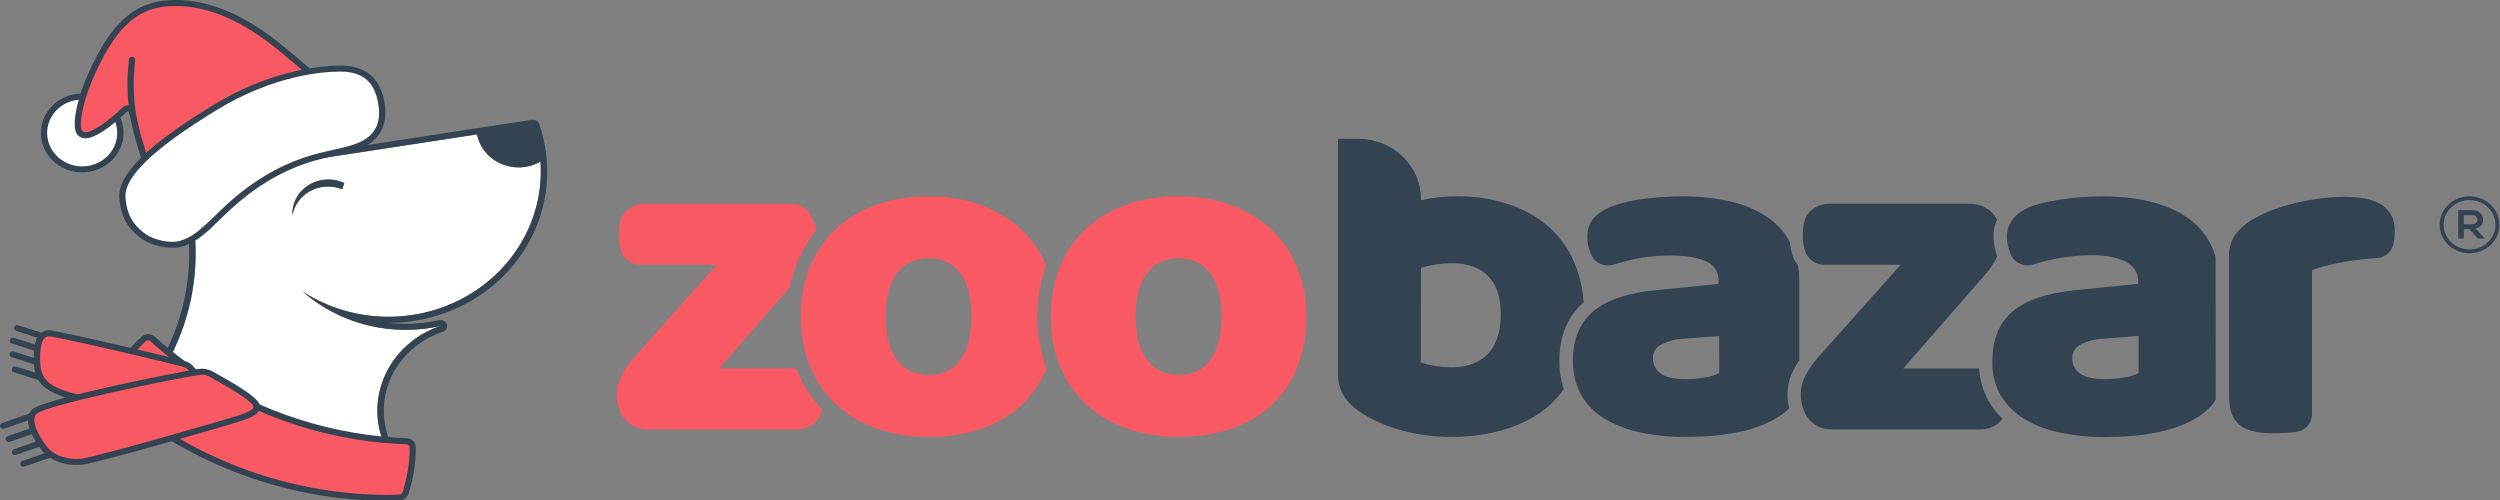 <svg width="155" height="31" viewBox="0 0 155 31" fill="none" xmlns="http://www.w3.org/2000/svg">
<rect x="0" y="0" width="155" height="31" fill="#808080" stroke="none"/>
<path d="M153.111 12.171C152.744 12.171 152.386 12.274 152.082 12.468C151.777 12.662 151.54 12.938 151.4 13.261C151.26 13.583 151.223 13.938 151.295 14.281C151.366 14.623 151.542 14.938 151.801 15.185C152.06 15.432 152.39 15.6 152.749 15.668C153.109 15.736 153.481 15.701 153.819 15.568C154.158 15.434 154.447 15.208 154.65 14.917C154.854 14.627 154.962 14.286 154.962 13.936C154.962 13.468 154.766 13.02 154.419 12.689C154.072 12.358 153.602 12.171 153.111 12.171V12.171ZM153.111 15.47C152.793 15.47 152.482 15.38 152.217 15.212C151.953 15.043 151.746 14.804 151.625 14.523C151.503 14.243 151.471 13.935 151.533 13.637C151.595 13.34 151.748 13.066 151.973 12.852C152.198 12.637 152.485 12.491 152.797 12.432C153.109 12.373 153.432 12.403 153.726 12.519C154.02 12.635 154.271 12.832 154.448 13.084C154.625 13.336 154.719 13.633 154.719 13.936C154.719 14.343 154.549 14.733 154.248 15.021C153.946 15.308 153.537 15.47 153.111 15.47Z" fill="#334351"/>
<path d="M154.04 14.788H153.628L153.091 14.202H152.757V14.788H152.41V13.03H153.286C153.72 13.03 153.949 13.309 153.949 13.611C153.959 13.742 153.917 13.872 153.83 13.975C153.744 14.077 153.62 14.145 153.484 14.163L154.04 14.763V14.788ZM152.757 13.341V13.903H153.286C153.326 13.905 153.367 13.9 153.405 13.887C153.443 13.874 153.478 13.854 153.507 13.828C153.537 13.801 153.56 13.769 153.576 13.734C153.593 13.699 153.601 13.661 153.601 13.622C153.601 13.584 153.593 13.545 153.576 13.51C153.56 13.475 153.537 13.443 153.507 13.416C153.478 13.39 153.443 13.37 153.405 13.357C153.367 13.344 153.326 13.339 153.286 13.341H152.757Z" fill="#334351"/>
<path d="M98.191 18.741C97.78 13.711 93.723 12.169 90.359 12.169C89.597 12.168 88.838 12.251 88.096 12.417V12.321C88.096 11.338 87.689 10.396 86.963 9.699C86.237 9.002 85.251 8.607 84.221 8.601H82.956V23.208C82.956 24.15 83.4 24.919 84.286 25.515C85.808 26.56 87.919 27.089 90.008 27.089C92.281 27.089 94.533 26.469 95.989 25.198C96.356 24.877 96.682 24.515 96.958 24.119C96.77 23.562 96.677 22.979 96.681 22.393C96.681 20.832 97.189 19.607 98.191 18.741ZM89.966 22.776C89.329 22.77 88.696 22.669 88.091 22.479L88.1 16.602C88.71 16.42 89.344 16.324 89.983 16.318C91.381 16.318 93.048 16.863 93.048 19.463C93.041 22.202 91.367 22.776 89.966 22.776V22.776Z" fill="#334351"/>
<path d="M49.375 22.846H44.591L48.973 17.82C49.075 17.279 49.232 16.748 49.443 16.237C49.73 15.534 50.124 14.876 50.613 14.284C50.57 14.042 50.492 13.807 50.379 13.587L50.215 13.277C50.113 13.084 49.957 12.922 49.764 12.808C49.571 12.695 49.349 12.635 49.123 12.634H40.085C39.855 12.624 39.625 12.658 39.41 12.735C39.194 12.812 38.997 12.93 38.831 13.082C38.518 13.381 38.362 13.867 38.362 14.539C38.358 14.901 38.414 15.261 38.529 15.605C38.608 15.84 38.763 16.045 38.972 16.19C39.181 16.336 39.433 16.414 39.691 16.414H44.44L39.239 22.242C38.959 22.565 38.721 22.918 38.529 23.295C38.342 23.648 38.244 24.038 38.241 24.434C38.234 24.863 38.332 25.288 38.529 25.674C38.679 25.96 38.91 26.201 39.195 26.369C39.481 26.537 39.809 26.627 40.145 26.627H49.309C49.829 26.627 50.247 26.477 50.563 26.179C50.78 25.956 50.922 25.677 50.972 25.377C50.314 24.688 49.795 23.889 49.443 23.021C49.419 22.966 49.397 22.905 49.375 22.846Z" fill="#F85963"/>
<path d="M64.865 16.45C64.509 15.607 63.976 14.844 63.298 14.207C62.581 13.551 61.733 13.04 60.804 12.706C59.769 12.34 58.671 12.159 57.567 12.173C56.465 12.159 55.369 12.335 54.332 12.693C53.4 13.017 52.55 13.524 51.837 14.181C51.714 14.295 51.601 14.418 51.488 14.54C51.342 14.699 51.205 14.866 51.075 15.036C50.726 15.497 50.439 15.997 50.219 16.524C50.111 16.786 50.019 17.053 49.943 17.325C49.867 17.599 49.806 17.877 49.76 18.157C49.682 18.638 49.644 19.124 49.644 19.611C49.636 20.442 49.751 21.271 49.985 22.072C50.029 22.22 50.08 22.365 50.133 22.507C50.162 22.582 50.188 22.657 50.219 22.73C50.262 22.836 50.315 22.934 50.363 23.034C50.535 23.405 50.74 23.761 50.977 24.098C51.122 24.301 51.28 24.496 51.449 24.681C51.579 24.819 51.7 24.955 51.839 25.081L51.853 25.094C52.565 25.744 53.409 26.245 54.334 26.567C55.371 26.925 56.467 27.101 57.57 27.087C58.67 27.1 59.764 26.934 60.806 26.597C61.736 26.291 62.587 25.799 63.3 25.153C63.995 24.508 64.536 23.728 64.887 22.866C64.13 20.789 64.122 18.531 64.865 16.45V16.45ZM59.547 22.298C59.093 22.933 58.443 23.25 57.597 23.25C56.751 23.25 56.091 22.938 55.617 22.313C55.143 21.688 54.907 20.789 54.907 19.616C54.907 18.458 55.138 17.569 55.601 16.947C56.064 16.325 56.719 16.013 57.567 16.01C58.413 16.01 59.069 16.322 59.533 16.947C59.998 17.572 60.23 18.462 60.229 19.616C60.229 20.769 60.002 21.663 59.547 22.298Z" fill="#F85963"/>
<path d="M78.8 14.207C78.084 13.551 77.236 13.04 76.306 12.706C75.271 12.34 74.174 12.159 73.07 12.173C71.967 12.159 70.871 12.335 69.835 12.693C68.903 13.017 68.053 13.524 67.339 14.181C66.653 14.824 66.116 15.597 65.761 16.45C65.749 16.477 65.733 16.503 65.722 16.532C65.651 16.702 65.591 16.876 65.532 17.054C65.444 17.324 65.372 17.599 65.316 17.877C65.202 18.449 65.145 19.031 65.147 19.613C65.144 20.217 65.203 20.82 65.324 21.412C65.381 21.696 65.455 21.976 65.546 22.25C65.599 22.413 65.656 22.573 65.722 22.728C65.74 22.771 65.762 22.811 65.781 22.852C66.136 23.688 66.667 24.445 67.342 25.076C68.055 25.733 68.906 26.24 69.837 26.564C70.874 26.923 71.97 27.099 73.072 27.084C74.173 27.098 75.267 26.932 76.309 26.594C77.238 26.289 78.087 25.797 78.8 25.153C79.515 24.492 80.068 23.687 80.418 22.797C80.817 21.779 81.012 20.698 80.993 19.611C81.006 18.566 80.811 17.528 80.418 16.553C80.061 15.669 79.509 14.87 78.8 14.207V14.207ZM75.05 22.298C74.596 22.933 73.946 23.25 73.1 23.25C72.254 23.25 71.593 22.938 71.119 22.312C70.646 21.688 70.409 20.789 70.409 19.616C70.409 18.458 70.641 17.569 71.104 16.947C71.567 16.325 72.222 16.013 73.07 16.01C73.916 16.01 74.571 16.322 75.036 16.947C75.501 17.572 75.732 18.462 75.731 19.616C75.732 20.769 75.506 21.663 75.052 22.298H75.05Z" fill="#F85963"/>
<path d="M111.146 15.851C111.053 15.569 110.991 15.278 110.964 14.983C110.631 14.376 110.152 13.852 109.566 13.454C108.871 12.996 108.092 12.668 107.269 12.488C106.292 12.269 105.291 12.163 104.287 12.173C103.534 12.176 102.782 12.224 102.035 12.317C101.328 12.393 100.632 12.548 99.963 12.779C99.438 12.991 99.048 13.246 98.793 13.543C98.538 13.841 98.412 14.24 98.415 14.74C98.414 15.127 98.507 15.509 98.688 15.856V15.866C98.779 16.044 98.922 16.194 99.098 16.299C99.275 16.404 99.48 16.459 99.688 16.459C99.808 16.459 99.928 16.44 100.043 16.404C100.46 16.273 100.885 16.163 101.314 16.073C102.049 15.918 102.8 15.841 103.552 15.842C104.52 15.842 105.26 15.962 105.775 16.202C106.015 16.304 106.218 16.473 106.355 16.686C106.493 16.9 106.559 17.149 106.546 17.4V17.602L102.597 18C101.055 18.152 99.873 18.517 99.05 19.096C98.948 19.168 98.848 19.242 98.755 19.322C98.715 19.358 98.68 19.396 98.641 19.433C98.487 19.577 98.346 19.734 98.222 19.902C97.751 20.553 97.516 21.38 97.516 22.382C97.517 22.602 97.532 22.821 97.562 23.039C97.591 23.262 97.639 23.482 97.705 23.698C97.754 23.865 97.816 24.028 97.888 24.187C97.927 24.28 97.97 24.371 98.018 24.459C98.352 25.058 98.841 25.564 99.439 25.931C100.117 26.342 100.865 26.636 101.65 26.799C102.598 27.001 103.567 27.098 104.538 27.088C106.916 27.088 108.761 26.713 110.072 25.963C110.386 25.785 110.676 25.57 110.934 25.323C110.861 25.032 110.824 24.734 110.825 24.434C110.828 23.918 110.954 23.409 111.196 22.946C111.303 22.737 111.423 22.534 111.555 22.339V17.453C111.555 17.111 111.528 16.77 111.471 16.433C111.329 16.258 111.219 16.061 111.146 15.851V15.851ZM106.595 23.135C106.307 23.277 105.994 23.37 105.672 23.409C105.298 23.473 104.918 23.506 104.538 23.509C103.792 23.509 103.262 23.389 102.95 23.149C102.801 23.039 102.68 22.897 102.599 22.734C102.518 22.571 102.478 22.392 102.482 22.212C102.475 22.033 102.523 21.856 102.62 21.702C102.716 21.548 102.857 21.424 103.026 21.344C103.458 21.134 103.932 21.016 104.417 20.998L106.589 20.832L106.595 23.135Z" fill="#334351"/>
<path d="M122.706 22.846H118.003L123.083 17.018C123.363 16.695 123.602 16.341 123.795 15.965C123.808 15.94 123.815 15.915 123.827 15.889C123.52 15.043 123.519 14.277 123.813 13.628C123.806 13.614 123.801 13.599 123.795 13.585C123.643 13.3 123.411 13.059 123.125 12.891C122.839 12.723 122.51 12.634 122.174 12.633H113.497C113.267 12.623 113.037 12.657 112.821 12.734C112.606 12.811 112.409 12.929 112.242 13.081C111.929 13.38 111.774 13.864 111.774 14.538C111.774 14.608 111.774 14.678 111.774 14.747C111.788 15.038 111.841 15.326 111.933 15.604C112.013 15.838 112.169 16.043 112.378 16.188C112.587 16.333 112.838 16.412 113.097 16.413H117.846L112.644 22.241C112.549 22.351 112.461 22.465 112.375 22.58C112.22 22.793 112.08 23.016 111.959 23.247L111.933 23.293C111.747 23.647 111.648 24.037 111.646 24.433C111.646 24.622 111.665 24.811 111.703 24.997C111.736 25.172 111.789 25.344 111.86 25.508C111.883 25.564 111.906 25.62 111.933 25.673C112.083 25.959 112.315 26.2 112.6 26.368C112.886 26.536 113.215 26.625 113.55 26.625H122.714C123.234 26.625 123.652 26.476 123.969 26.178C124.038 26.11 124.098 26.036 124.15 25.956C123.802 25.627 123.508 25.251 123.277 24.84C122.943 24.22 122.749 23.541 122.706 22.846Z" fill="#334351"/>
<path d="M137.368 15.961C137.289 15.664 137.179 15.376 137.039 15.101C135.847 12.798 132.94 12.173 130.357 12.173C128.429 12.173 126.683 12.521 125.971 12.78C125.354 13.027 124.965 13.34 124.728 13.68C124.593 13.874 124.501 14.093 124.458 14.323C124.409 14.602 124.416 14.887 124.477 15.163C124.523 15.372 124.587 15.577 124.669 15.775C124.685 15.814 124.704 15.852 124.726 15.888C124.82 16.059 124.962 16.201 125.136 16.301C125.309 16.4 125.508 16.453 125.71 16.452C125.833 16.452 125.954 16.433 126.07 16.396C127.224 16.032 128.429 15.838 129.644 15.821C131.269 15.821 132.564 16.268 132.564 17.395V17.597L128.603 18C126.87 18.174 125.589 18.616 124.762 19.327C123.998 19.985 123.592 20.911 123.535 22.097C123.535 22.192 123.523 22.285 123.523 22.384C123.523 22.425 123.523 22.463 123.523 22.509C123.523 22.652 123.531 22.795 123.546 22.931C123.595 23.468 123.755 23.989 124.016 24.466C124.224 24.825 124.487 25.151 124.796 25.436C124.909 25.54 125.027 25.639 125.151 25.731C125.247 25.802 125.34 25.874 125.444 25.938C126.121 26.35 126.869 26.643 127.654 26.806C128.602 27.008 129.571 27.105 130.542 27.095C132.922 27.095 134.766 26.72 136.076 25.971C136.466 25.75 136.817 25.472 137.117 25.148C137.223 25.031 137.31 24.899 137.377 24.758C137.377 24.678 137.377 24.61 137.377 24.557L137.368 15.961ZM132.594 23.135C132.306 23.277 131.993 23.37 131.671 23.409C131.297 23.473 130.917 23.507 130.537 23.509C129.792 23.509 129.263 23.389 128.949 23.15C128.8 23.039 128.679 22.897 128.598 22.734C128.517 22.571 128.477 22.392 128.481 22.212C128.475 22.033 128.522 21.855 128.619 21.701C128.716 21.547 128.857 21.423 129.026 21.344C129.458 21.134 129.932 21.016 130.416 20.998L132.594 20.825V23.135Z" fill="#334351"/>
<path d="M145.37 12.202C143.019 12.202 139.358 13.087 138.46 14.755C138.282 15.102 138.193 15.484 138.2 15.871C138.2 15.877 138.2 15.883 138.2 15.889V24.552C138.2 24.667 138.2 24.784 138.214 24.898C138.261 25.493 138.441 26.059 138.956 26.427C139.422 26.76 140.205 26.865 140.985 26.865C141.447 26.862 141.908 26.831 142.366 26.773C142.635 26.74 142.882 26.615 143.062 26.421C143.241 26.227 143.34 25.977 143.341 25.719V16.76C144.028 16.457 145.709 16.094 147.35 16.002C147.6 15.99 147.839 15.897 148.028 15.74C148.216 15.582 148.344 15.369 148.39 15.134C148.691 13.64 148.342 12.202 145.37 12.202Z" fill="#334351"/>
<path d="M15.662 7.513C16.022 7.738 16.369 7.98 16.703 8.239C17.049 8.498 17.564 8.883 18.603 9.632L21.026 9.26C20.205 8.061 19.096 7.066 17.792 6.357C16.487 5.648 15.024 5.246 13.523 5.183C14.142 5.772 14.671 6.44 15.098 7.167C15.288 7.28 15.476 7.395 15.662 7.513Z" fill="white"/>
<path d="M33.524 10.292C33.524 10.2 33.513 10.11 33.508 10.019C33.1 10.256 32.632 10.381 32.155 10.38C31.544 10.38 30.953 10.176 30.483 9.805C30.012 9.433 29.693 8.917 29.579 8.345C29.578 8.341 29.578 8.337 29.579 8.333L21.674 9.548L21.466 9.58L21.256 9.611L18.502 10.033C16.019 8.244 16.309 8.377 15.444 7.829C15.341 7.765 15.236 7.705 15.133 7.641C15.03 7.576 14.915 7.509 14.804 7.447C13.488 6.697 12.06 6.141 10.569 5.798V5.798C9.613 5.58 8.638 5.45 7.656 5.41C8.022 5.758 8.37 6.124 8.697 6.506V6.506C10.529 8.648 11.684 11.243 12.027 13.988C12.37 16.733 11.886 19.514 10.633 22.006C14.347 24.96 18.901 26.791 23.712 27.264C23.216 25.876 23.315 24.357 23.987 23.038C24.659 21.72 25.85 20.707 27.3 20.221C26.601 20.377 25.885 20.455 25.167 20.455C24.767 20.455 24.369 20.432 23.973 20.384C22.024 20.151 20.201 19.342 18.759 18.072C20.328 19.098 22.187 19.646 24.09 19.644C24.208 19.644 24.327 19.644 24.448 19.638C26.951 19.546 29.313 18.51 31.015 16.757C32.717 15.005 33.62 12.679 33.524 10.292ZM18.263 12.524C18.364 12.262 18.517 12.021 18.716 11.815C18.914 11.609 19.152 11.443 19.418 11.325C19.684 11.208 19.971 11.141 20.264 11.129C20.556 11.117 20.849 11.161 21.124 11.257C21.21 11.287 21.287 11.316 21.354 11.346L21.224 11.73C21.186 11.719 21.146 11.707 21.104 11.692C20.795 11.585 20.465 11.545 20.137 11.574C19.809 11.603 19.492 11.7 19.209 11.86C18.925 12.019 18.682 12.236 18.497 12.495C18.312 12.755 18.189 13.05 18.137 13.36C18.12 13.076 18.163 12.792 18.263 12.524V12.524ZM13.549 11.139C12.983 9.481 11.923 8.017 10.499 6.923C12.197 7.592 13.755 8.545 15.099 9.739C14.529 10.149 14.009 10.618 13.549 11.139V11.139Z" fill="white"/>
<path d="M33.918 10.278C33.909 10.037 33.889 9.792 33.859 9.553C33.86 9.55 33.86 9.547 33.859 9.544C33.783 8.912 33.639 8.289 33.43 7.684C33.405 7.609 33.355 7.543 33.287 7.497C33.22 7.45 33.139 7.426 33.056 7.426C33.035 7.424 33.014 7.424 32.993 7.426L29.923 7.896H29.908L21.456 9.197C20.607 7.909 19.443 6.837 18.064 6.072C16.686 5.307 15.133 4.873 13.539 4.807H13.524C13.444 4.805 13.367 4.826 13.3 4.867C13.234 4.908 13.183 4.968 13.152 5.037C13.122 5.107 13.115 5.184 13.132 5.257C13.148 5.331 13.188 5.398 13.245 5.45C13.673 5.858 14.056 6.306 14.389 6.788C13.213 6.182 11.96 5.724 10.661 5.424C9.68 5.2 8.679 5.067 7.671 5.026H7.654C7.575 5.024 7.498 5.045 7.432 5.086C7.366 5.127 7.314 5.186 7.284 5.255C7.254 5.325 7.247 5.401 7.263 5.475C7.279 5.548 7.319 5.615 7.375 5.667C7.73 6.007 8.066 6.363 8.383 6.736C10.436 9.121 11.608 12.084 11.721 15.168C11.81 17.437 11.328 19.694 10.314 21.748L10.47 21.872L10.625 21.996C11.879 19.504 12.363 16.723 12.02 13.978C11.677 11.233 10.521 8.638 8.689 6.496V6.496C8.362 6.114 8.015 5.748 7.649 5.4C8.63 5.44 9.606 5.57 10.561 5.788V5.788C12.055 6.131 13.486 6.688 14.804 7.44C14.915 7.502 15.024 7.564 15.133 7.633C15.242 7.703 15.341 7.757 15.444 7.822C16.309 8.37 16.019 8.236 18.503 10.025L21.257 9.604L21.466 9.573L21.674 9.541L29.577 8.33C29.577 8.334 29.577 8.339 29.577 8.343C29.692 8.915 30.011 9.431 30.481 9.802C30.951 10.174 31.543 10.377 32.153 10.377C32.631 10.378 33.099 10.253 33.507 10.017C33.507 10.107 33.519 10.198 33.523 10.29C33.617 12.676 32.714 15 31.012 16.752C29.31 18.504 26.949 19.54 24.446 19.632C24.325 19.632 24.207 19.638 24.089 19.638C22.186 19.64 20.327 19.091 18.757 18.066C20.2 19.336 22.023 20.145 23.972 20.378C24.368 20.425 24.766 20.449 25.165 20.449C25.883 20.448 26.597 20.369 27.295 20.212C25.845 20.698 24.654 21.711 23.982 23.03C23.31 24.349 23.211 25.867 23.706 27.255L23.926 27.28L24.142 27.297C23.833 26.513 23.727 25.669 23.834 24.838C23.941 24.006 24.258 23.212 24.757 22.522C25.412 21.621 26.347 20.939 27.431 20.573C27.524 20.549 27.606 20.492 27.658 20.414C27.711 20.336 27.731 20.242 27.715 20.151C27.698 20.06 27.647 19.977 27.57 19.92C27.494 19.863 27.398 19.835 27.3 19.843C27.271 19.843 27.241 19.846 27.212 19.852C26.542 20.002 25.855 20.077 25.167 20.077C24.812 20.077 24.457 20.057 24.104 20.017C24.223 20.017 24.342 20.017 24.461 20.011C26.274 19.946 28.034 19.404 29.545 18.445C31.056 17.486 32.259 16.147 33.022 14.576C33.676 13.232 33.983 11.759 33.918 10.278ZM18.607 9.632C17.566 8.888 17.046 8.498 16.707 8.239C16.373 7.98 16.026 7.738 15.666 7.513C15.481 7.395 15.293 7.281 15.102 7.172C14.675 6.445 14.146 5.777 13.527 5.188C15.028 5.25 16.492 5.653 17.798 6.362C19.103 7.071 20.213 8.067 21.034 9.266L18.607 9.632Z" fill="#334351"/>
<path d="M13.549 11.139C14.009 10.617 14.529 10.145 15.099 9.734C13.755 8.54 12.197 7.587 10.499 6.918C11.924 8.013 12.984 9.479 13.549 11.139V11.139Z" fill="#334351"/>
<path d="M21.097 11.69C21.138 11.704 21.178 11.717 21.216 11.728L21.346 11.344C21.278 11.314 21.201 11.284 21.116 11.254C20.77 11.135 20.398 11.098 20.034 11.149C19.67 11.199 19.324 11.335 19.028 11.544C18.732 11.752 18.495 12.028 18.337 12.345C18.18 12.662 18.107 13.012 18.125 13.362C18.177 13.052 18.3 12.757 18.485 12.498C18.671 12.238 18.914 12.021 19.197 11.862C19.481 11.703 19.798 11.605 20.125 11.576C20.453 11.547 20.783 11.588 21.093 11.694L21.097 11.69Z" fill="#334351"/>
<path d="M25.588 27.738C25.588 27.64 25.548 27.546 25.478 27.476C25.407 27.406 25.311 27.364 25.208 27.359C24.846 27.345 24.491 27.321 24.138 27.294L23.926 27.28L23.71 27.261C18.9 26.788 14.346 24.958 10.632 22.004L10.477 21.88L10.321 21.756C10.004 21.495 9.715 21.246 9.459 21.012C9.386 20.945 9.288 20.908 9.187 20.909C9.085 20.909 8.987 20.947 8.914 21.014C8.016 21.84 7.292 22.821 6.779 23.905C6.745 23.976 6.735 24.056 6.751 24.133C6.767 24.209 6.808 24.279 6.869 24.332C11.479 28.471 17.551 30.806 23.882 30.876C24.323 30.876 24.619 30.86 24.73 30.855H24.768C24.85 30.853 24.929 30.827 24.994 30.78C25.06 30.732 25.108 30.667 25.132 30.592C25.435 29.677 25.589 28.723 25.588 27.764V27.738Z" fill="#F85963"/>
<path d="M23.882 31.057C17.5 30.989 11.378 28.636 6.731 24.464C6.642 24.384 6.581 24.279 6.558 24.164C6.535 24.049 6.55 23.93 6.601 23.824C7.123 22.719 7.862 21.719 8.776 20.877C8.886 20.775 9.033 20.719 9.186 20.719C9.337 20.719 9.482 20.774 9.591 20.874C9.859 21.116 10.147 21.363 10.447 21.608L10.601 21.732L10.738 21.841L10.755 21.855C14.439 24.786 18.956 26.602 23.729 27.07L23.859 27.083L23.939 27.089L24.105 27.103H24.153C24.554 27.135 24.892 27.156 25.216 27.168C25.369 27.174 25.512 27.236 25.618 27.341C25.723 27.446 25.782 27.586 25.782 27.731V27.75C25.782 28.729 25.625 29.703 25.316 30.637C25.279 30.747 25.207 30.844 25.11 30.915C25.012 30.985 24.895 31.024 24.773 31.029H24.739C24.64 31.041 24.333 31.057 23.882 31.057ZM9.188 21.091C9.137 21.091 9.087 21.11 9.05 21.145C8.171 21.954 7.461 22.915 6.958 23.978C6.941 24.014 6.936 24.054 6.945 24.093C6.953 24.131 6.973 24.167 7.004 24.194C11.578 28.301 17.605 30.618 23.887 30.685C24.328 30.685 24.627 30.669 24.725 30.664H24.765C24.807 30.663 24.847 30.65 24.88 30.626C24.914 30.602 24.938 30.569 24.951 30.531C25.248 29.634 25.399 28.699 25.398 27.759V27.741C25.398 27.692 25.378 27.645 25.343 27.609C25.307 27.573 25.259 27.551 25.207 27.548C24.877 27.534 24.535 27.513 24.127 27.481H24.078L23.909 27.467H23.833L23.692 27.455C18.843 26.979 14.253 25.133 10.509 22.155L10.492 22.142L10.352 22.03L10.195 21.906C9.89 21.658 9.598 21.41 9.326 21.162C9.309 21.141 9.287 21.124 9.262 21.112C9.238 21.1 9.211 21.093 9.183 21.091H9.188Z" fill="#334351"/>
<path d="M5.096 10.5C6.403 10.5 7.462 9.49 7.462 8.244C7.462 6.997 6.403 5.987 5.096 5.987C3.789 5.987 2.729 6.997 2.729 8.244C2.729 9.49 3.789 10.5 5.096 10.5Z" fill="white"/>
<path d="M5.096 10.685C4.589 10.685 4.094 10.542 3.673 10.273C3.251 10.005 2.923 9.623 2.729 9.177C2.535 8.73 2.485 8.239 2.584 7.765C2.683 7.291 2.927 6.856 3.285 6.514C3.644 6.173 4.1 5.94 4.597 5.846C5.094 5.752 5.609 5.801 6.077 5.986C6.545 6.171 6.945 6.484 7.227 6.886C7.508 7.288 7.658 7.76 7.658 8.243C7.657 8.891 7.387 9.512 6.907 9.97C6.426 10.427 5.775 10.685 5.096 10.685V10.685ZM5.096 6.173C4.667 6.173 4.247 6.294 3.89 6.522C3.533 6.749 3.254 7.073 3.09 7.451C2.925 7.829 2.882 8.246 2.966 8.647C3.05 9.049 3.257 9.418 3.561 9.708C3.864 9.997 4.251 10.195 4.672 10.274C5.094 10.354 5.53 10.313 5.927 10.157C6.324 10 6.663 9.735 6.902 9.394C7.14 9.053 7.268 8.653 7.268 8.243C7.267 7.694 7.038 7.168 6.631 6.78C6.224 6.391 5.672 6.173 5.096 6.173V6.173Z" fill="#334351"/>
<path d="M6.099 3.706C7.361 1.264 8.693 0.191 10.857 0.188C13.345 0.188 15.589 1.474 17.522 3.075C19.456 4.676 19.343 4.661 19.343 4.661L9.32 11.243C9.32 11.243 8.979 9.834 8.54 8.421C8.389 7.936 8.279 7.162 8.177 6.893C8.126 6.757 7.917 6.605 7.685 6.834C7.265 7.25 6.806 7.628 6.313 7.965C5.663 8.377 5.231 8.523 4.952 8.244C4.672 7.965 4.795 6.23 6.099 3.706Z" fill="#F85963"/>
<path d="M9.196 11.552L9.131 11.285C9.131 11.272 8.786 9.865 8.351 8.474C8.27 8.216 8.201 7.881 8.141 7.586C8.103 7.374 8.053 7.163 7.992 6.955C7.987 6.943 7.98 6.932 7.97 6.923C7.96 6.914 7.949 6.907 7.936 6.903C7.91 6.903 7.868 6.92 7.824 6.964C7.393 7.388 6.923 7.775 6.42 8.118C5.829 8.49 5.226 8.787 4.81 8.372C4.394 7.958 4.68 6.016 5.92 3.625C7.252 1.054 8.681 0 10.857 0H10.866C13.048 0 15.267 0.96 17.649 2.933C19.61 4.557 19.6 4.577 19.523 4.736L19.462 4.86L19.393 4.85L9.196 11.552ZM7.932 6.531C7.962 6.531 7.992 6.534 8.022 6.54C8.1 6.557 8.171 6.593 8.231 6.643C8.291 6.694 8.336 6.758 8.362 6.83C8.432 7.055 8.487 7.283 8.528 7.514C8.586 7.802 8.658 8.127 8.728 8.369C9.052 9.41 9.325 10.459 9.446 10.937L19.051 4.628C18.868 4.458 18.431 4.075 17.395 3.217C15.084 1.304 12.95 0.372 10.866 0.372H10.857C8.828 0.372 7.543 1.332 6.274 3.786L6.099 3.704L6.274 3.786C4.974 6.3 4.904 7.921 5.095 8.112C5.217 8.236 5.446 8.293 6.207 7.807C6.688 7.478 7.137 7.108 7.548 6.702C7.597 6.65 7.655 6.608 7.721 6.578C7.787 6.549 7.859 6.533 7.932 6.531V6.531Z" fill="#334351"/>
<path d="M11.227 15.109C12.866 14.643 13.633 12.829 16.444 11.112C19.256 9.394 21.125 9.609 22.473 8.947C23.138 8.619 23.889 7.955 23.66 6.467C23.431 4.979 22.651 4.369 21.443 4.259C20.683 4.19 17.27 4.259 13.335 6.66C9.372 9.077 7.501 10.876 7.59 12.24C7.68 13.604 8.342 14.251 8.95 14.678C9.434 15.024 10.503 15.315 11.227 15.109Z" fill="white"/>
<path d="M10.687 15.362C10.014 15.362 9.257 15.129 8.834 14.834C8.214 14.399 7.49 13.718 7.395 12.257C7.301 10.822 9.154 8.995 13.23 6.51C17.709 3.782 21.422 4.077 21.461 4.08C22.843 4.204 23.626 4.979 23.853 6.446C24.043 7.686 23.593 8.602 22.562 9.112C22.05 9.36 21.476 9.492 20.812 9.64C19.695 9.888 18.306 10.195 16.549 11.268C15.2 12.092 14.31 12.958 13.595 13.652C12.8 14.425 12.172 15.035 11.283 15.288L11.227 15.109L11.283 15.288C11.089 15.34 10.889 15.365 10.687 15.362V15.362ZM21.065 4.44C20.058 4.44 17.01 4.643 13.435 6.822C9.546 9.195 7.695 10.965 7.779 12.235C7.863 13.527 8.474 14.122 9.061 14.535C9.482 14.83 10.491 15.124 11.167 14.931C11.959 14.705 12.556 14.126 13.312 13.392C14.04 12.684 14.946 11.802 16.334 10.954C18.146 9.847 19.573 9.531 20.718 9.276C21.357 9.135 21.908 9.014 22.377 8.78C23.276 8.338 23.631 7.591 23.462 6.498C23.259 5.191 22.63 4.558 21.419 4.449C21.418 4.45 21.294 4.44 21.065 4.44Z" fill="#334351"/>
<path d="M8.228 7.057C8.135 6.372 8.09 5.683 8.092 4.992C8.106 4.533 8.187 3.709 8.187 3.709" fill="#F85963"/>
<path d="M8.227 7.243C8.18 7.243 8.134 7.226 8.099 7.196C8.064 7.166 8.041 7.125 8.035 7.08C7.939 6.386 7.893 5.686 7.897 4.986C7.913 4.527 7.989 3.725 7.992 3.692C7.994 3.667 8.002 3.643 8.013 3.622C8.025 3.6 8.042 3.581 8.061 3.565C8.081 3.549 8.104 3.537 8.129 3.53C8.153 3.523 8.179 3.52 8.205 3.522C8.23 3.524 8.255 3.531 8.278 3.543C8.301 3.554 8.321 3.57 8.337 3.589C8.354 3.607 8.366 3.629 8.374 3.653C8.382 3.676 8.384 3.701 8.382 3.725C8.382 3.734 8.303 4.55 8.287 4.998C8.284 5.678 8.328 6.358 8.417 7.032C8.421 7.056 8.419 7.081 8.412 7.104C8.406 7.128 8.394 7.15 8.379 7.17C8.363 7.189 8.344 7.205 8.322 7.217C8.299 7.229 8.275 7.237 8.249 7.24L8.227 7.243Z" fill="#334351"/>
<path d="M11.933 23.044C11.933 23.044 11.901 22.714 11.399 22.562C11.023 22.449 5.299 21.074 3.176 20.68C2.895 20.627 2.415 20.688 2.321 21.653C2.243 22.466 2.233 23.414 2.99 23.946C4.889 25.28 10.911 25.239 10.911 25.239L11.894 23.921L11.933 23.044Z" fill="#F85963"/>
<path d="M10.824 25.42C10.044 25.42 4.7 25.373 2.874 24.091C2.064 23.521 2.036 22.572 2.127 21.631C2.174 21.134 2.326 20.799 2.579 20.619C2.669 20.556 2.772 20.513 2.881 20.491C2.99 20.47 3.103 20.471 3.212 20.495C5.355 20.888 11.084 22.272 11.457 22.384C12.076 22.57 12.126 23.005 12.127 23.026V23.038L12.085 23.983L11.013 25.42H10.824ZM3.038 20.847C2.957 20.846 2.878 20.87 2.813 20.915C2.655 21.029 2.553 21.287 2.516 21.659C2.436 22.491 2.451 23.326 3.105 23.784C4.796 24.975 10.023 25.039 10.81 25.042L11.703 23.858L11.738 23.056C11.728 23.013 11.663 22.837 11.348 22.739C10.976 22.628 5.28 21.251 3.147 20.862C3.111 20.855 3.074 20.852 3.038 20.852V20.847Z" fill="#334351"/>
<path d="M12.353 23.064C12.604 23.024 12.862 23.067 13.083 23.188C13.877 23.626 15.495 24.535 15.825 24.99C16.124 25.403 15.686 25.663 14.929 25.911C14.132 26.174 6.134 28.491 5.1 28.62C4.252 28.727 3.246 28.458 2.729 27.773C2.319 27.23 1.559 26.026 2.157 25.512C2.844 24.912 10.49 23.344 12.353 23.064Z" fill="#F85963"/>
<path d="M4.736 28.828C3.956 28.828 3.071 28.551 2.564 27.881C2.155 27.34 1.281 26.009 2.019 25.372C2.787 24.711 10.764 23.114 12.316 22.874C12.612 22.829 12.915 22.882 13.175 23.026C14.834 23.942 15.725 24.532 15.98 24.886C16.038 24.956 16.078 25.038 16.096 25.126C16.114 25.214 16.109 25.305 16.083 25.39C15.99 25.661 15.672 25.863 14.985 26.088C14.143 26.366 6.171 28.675 5.118 28.806C4.991 28.821 4.864 28.828 4.736 28.828ZM12.522 23.23C12.474 23.23 12.426 23.234 12.378 23.241V23.241C10.384 23.549 2.898 25.115 2.281 25.648C1.869 26.004 2.346 26.956 2.882 27.664C3.38 28.323 4.338 28.526 5.067 28.436C6.048 28.312 13.95 26.033 14.859 25.735C15.379 25.564 15.665 25.408 15.712 25.271C15.712 25.254 15.737 25.202 15.659 25.094C15.444 24.799 14.543 24.211 12.979 23.347C12.84 23.271 12.682 23.231 12.522 23.23V23.23Z" fill="#334351"/>
<path d="M2.549 21.001C2.528 21.001 2.507 20.997 2.488 20.991L1.013 20.521C0.987 20.514 0.963 20.503 0.942 20.487C0.922 20.471 0.904 20.451 0.892 20.429C0.879 20.407 0.872 20.382 0.869 20.357C0.867 20.332 0.87 20.306 0.879 20.282C0.887 20.258 0.901 20.236 0.918 20.217C0.936 20.198 0.958 20.183 0.982 20.172C1.006 20.162 1.032 20.156 1.059 20.155C1.085 20.155 1.112 20.159 1.136 20.169L2.611 20.639C2.655 20.653 2.692 20.681 2.716 20.719C2.739 20.757 2.748 20.801 2.741 20.845C2.733 20.888 2.71 20.928 2.675 20.956C2.639 20.985 2.595 21 2.549 21.001V21.001Z" fill="#334351"/>
<path d="M2.285 21.779C2.264 21.78 2.243 21.777 2.224 21.771L0.749 21.299C0.723 21.293 0.699 21.281 0.679 21.266C0.658 21.25 0.64 21.23 0.628 21.208C0.615 21.186 0.608 21.161 0.605 21.136C0.603 21.11 0.606 21.085 0.615 21.061C0.623 21.037 0.637 21.015 0.654 20.996C0.672 20.977 0.694 20.962 0.718 20.951C0.742 20.94 0.768 20.935 0.795 20.934C0.821 20.933 0.848 20.938 0.873 20.947L2.347 21.417C2.391 21.431 2.428 21.46 2.452 21.498C2.475 21.535 2.484 21.58 2.477 21.623C2.469 21.667 2.446 21.706 2.411 21.735C2.376 21.764 2.331 21.779 2.285 21.779V21.779Z" fill="#334351"/>
<path d="M2.259 22.626C2.237 22.626 2.216 22.623 2.196 22.616L0.722 22.146C0.673 22.13 0.632 22.096 0.61 22.051C0.587 22.006 0.584 21.955 0.601 21.908C0.619 21.861 0.655 21.823 0.702 21.801C0.749 21.779 0.803 21.777 0.852 21.793L2.326 22.264C2.37 22.278 2.407 22.307 2.431 22.344C2.454 22.382 2.463 22.427 2.456 22.47C2.449 22.513 2.426 22.553 2.391 22.581C2.356 22.61 2.311 22.626 2.265 22.626H2.259Z" fill="#334351"/>
<path d="M2.4 23.56C2.379 23.56 2.358 23.557 2.338 23.551L0.863 23.08C0.839 23.072 0.817 23.059 0.798 23.043C0.779 23.027 0.763 23.007 0.752 22.985C0.741 22.963 0.734 22.939 0.733 22.914C0.732 22.89 0.735 22.865 0.744 22.842C0.752 22.819 0.766 22.798 0.783 22.779C0.8 22.761 0.821 22.746 0.844 22.736C0.867 22.725 0.892 22.719 0.918 22.718C0.944 22.716 0.969 22.72 0.993 22.728L2.462 23.188C2.505 23.202 2.542 23.23 2.566 23.268C2.59 23.306 2.599 23.35 2.591 23.394C2.584 23.437 2.561 23.477 2.526 23.505C2.491 23.534 2.446 23.55 2.4 23.55V23.56Z" fill="#334351"/>
<path d="M0.196 26.589C0.15 26.589 0.106 26.574 0.071 26.546C0.036 26.517 0.012 26.479 0.004 26.435C-0.004 26.392 0.005 26.348 0.028 26.31C0.051 26.272 0.087 26.243 0.13 26.229L1.82 25.64C1.869 25.623 1.922 25.625 1.969 25.645C2.016 25.666 2.052 25.704 2.07 25.75C2.088 25.796 2.085 25.848 2.063 25.892C2.041 25.937 2.002 25.972 1.953 25.989L0.263 26.578C0.241 26.586 0.219 26.589 0.196 26.589V26.589Z" fill="#334351"/>
<path d="M0.542 27.404C0.502 27.404 0.463 27.392 0.43 27.37C0.397 27.348 0.372 27.316 0.359 27.28C0.341 27.233 0.344 27.182 0.366 27.137C0.387 27.093 0.427 27.058 0.476 27.041L1.936 26.536C1.984 26.524 2.034 26.529 2.078 26.55C2.122 26.572 2.155 26.609 2.172 26.653C2.188 26.698 2.186 26.746 2.167 26.789C2.147 26.832 2.111 26.867 2.066 26.886L0.605 27.393C0.585 27.4 0.563 27.404 0.542 27.404V27.404Z" fill="#334351"/>
<path d="M0.932 28.212C0.886 28.212 0.842 28.197 0.807 28.169C0.772 28.141 0.748 28.102 0.74 28.059C0.732 28.015 0.741 27.971 0.764 27.933C0.786 27.895 0.823 27.866 0.866 27.852L2.326 27.345C2.351 27.333 2.378 27.327 2.405 27.326C2.432 27.325 2.46 27.33 2.485 27.34C2.51 27.35 2.533 27.365 2.552 27.384C2.571 27.402 2.585 27.425 2.595 27.45C2.604 27.474 2.607 27.5 2.605 27.526C2.603 27.552 2.595 27.578 2.582 27.601C2.569 27.624 2.551 27.644 2.529 27.66C2.508 27.675 2.483 27.687 2.456 27.693L0.995 28.201C0.975 28.208 0.953 28.212 0.932 28.212Z" fill="#334351"/>
<path d="M1.449 28.94C1.403 28.941 1.358 28.925 1.323 28.897C1.287 28.869 1.264 28.83 1.255 28.787C1.247 28.744 1.256 28.7 1.279 28.662C1.301 28.623 1.338 28.595 1.381 28.58L2.923 28.044C2.948 28.032 2.975 28.026 3.002 28.026C3.029 28.025 3.057 28.029 3.082 28.039C3.107 28.049 3.13 28.064 3.149 28.083C3.168 28.102 3.182 28.124 3.192 28.149C3.201 28.174 3.204 28.2 3.202 28.226C3.2 28.252 3.192 28.277 3.179 28.3C3.166 28.323 3.148 28.343 3.127 28.359C3.105 28.375 3.08 28.386 3.053 28.392L1.511 28.929C1.491 28.936 1.47 28.94 1.449 28.94Z" fill="#334351"/>
</svg>
